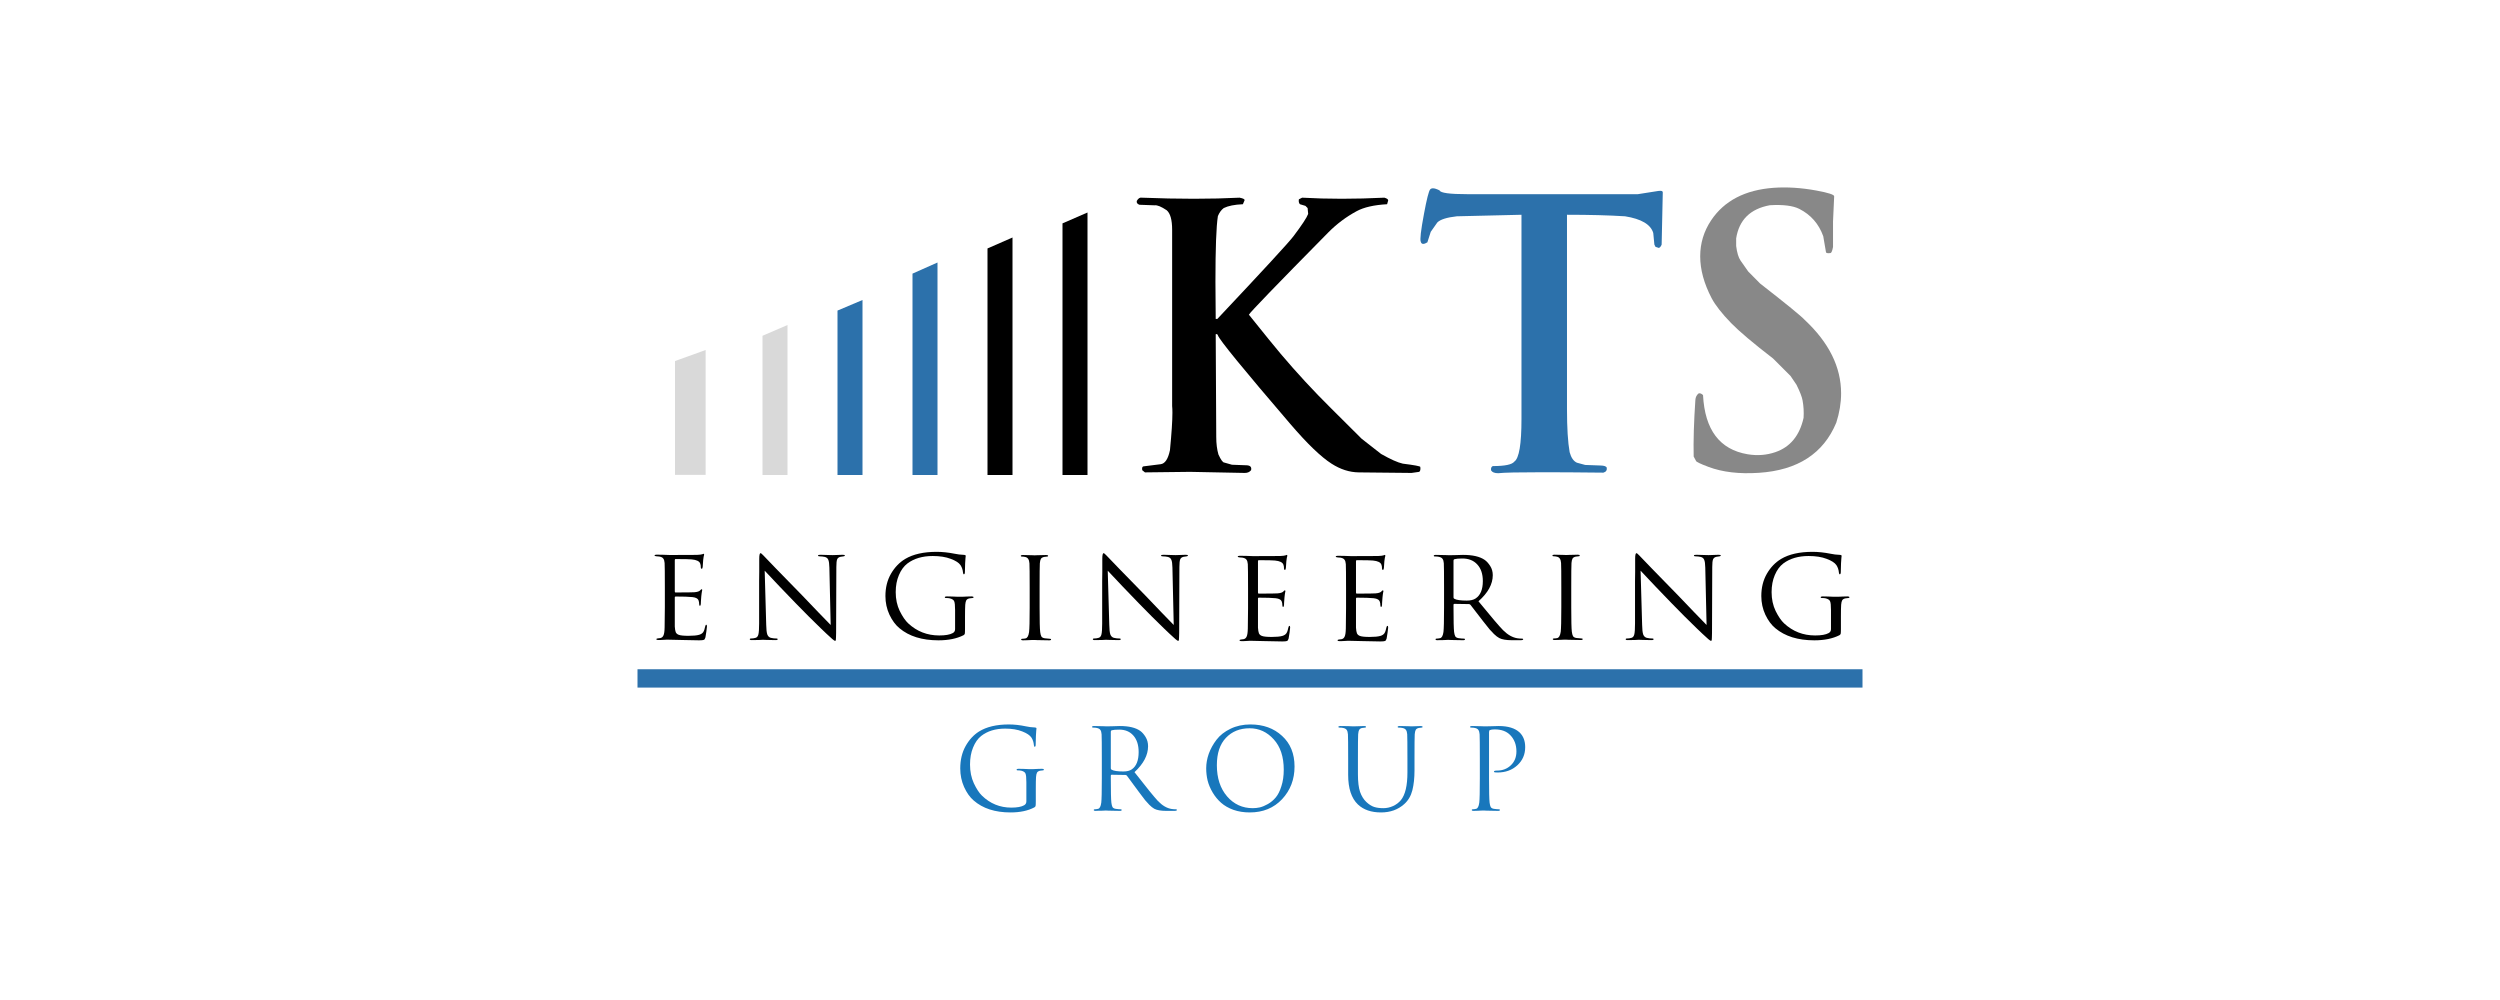 <svg width="200" height="80" viewBox="0 0 200 80" fill="none" xmlns="http://www.w3.org/2000/svg">
<path d="M82.864 63.101V64.106C82.864 64.304 82.858 64.427 82.846 64.475C82.834 64.522 82.801 64.561 82.747 64.591C82.238 64.861 81.603 64.995 80.843 64.995C79.604 64.995 78.619 64.675 77.889 64.035C77.59 63.777 77.335 63.418 77.126 62.957C76.922 62.496 76.82 62.003 76.82 61.476C76.82 60.8 76.961 60.207 77.242 59.698C77.524 59.19 77.883 58.797 78.32 58.522C78.924 58.145 79.721 57.956 80.709 57.956C81.139 57.956 81.597 58.007 82.082 58.109C82.286 58.157 82.528 58.187 82.81 58.199C82.882 58.205 82.918 58.232 82.918 58.28C82.918 58.298 82.912 58.355 82.9 58.45C82.894 58.54 82.885 58.681 82.873 58.872C82.861 59.064 82.855 59.291 82.855 59.555C82.855 59.68 82.828 59.743 82.774 59.743C82.744 59.743 82.723 59.698 82.711 59.608C82.693 59.387 82.63 59.19 82.522 59.016C82.397 58.824 82.148 58.657 81.777 58.513C81.406 58.364 80.951 58.289 80.412 58.289C79.634 58.289 78.993 58.486 78.49 58.881C78.221 59.097 78.006 59.405 77.844 59.806C77.682 60.201 77.602 60.653 77.602 61.162C77.602 61.718 77.703 62.218 77.907 62.661C78.116 63.104 78.332 63.433 78.553 63.649C79.212 64.289 79.996 64.609 80.906 64.609C81.373 64.609 81.714 64.546 81.93 64.421C82.049 64.355 82.109 64.25 82.109 64.106V62.58C82.109 62.215 82.085 61.982 82.037 61.88C81.996 61.778 81.885 61.703 81.705 61.656C81.633 61.638 81.532 61.629 81.4 61.629C81.352 61.629 81.328 61.611 81.328 61.575C81.328 61.527 81.376 61.503 81.472 61.503C81.591 61.503 81.732 61.506 81.894 61.512C82.055 61.518 82.193 61.524 82.307 61.53C82.421 61.53 82.481 61.53 82.487 61.53C82.493 61.53 82.549 61.53 82.657 61.53C82.771 61.524 82.897 61.518 83.034 61.512C83.178 61.506 83.289 61.503 83.367 61.503C83.462 61.503 83.51 61.527 83.51 61.575C83.51 61.611 83.486 61.629 83.438 61.629C83.396 61.629 83.322 61.638 83.214 61.656C83.094 61.679 83.01 61.73 82.962 61.808C82.921 61.886 82.894 62.006 82.882 62.167C82.87 62.359 82.864 62.67 82.864 63.101Z" fill="#1877BC"/>
<path d="M88.146 62.266V60.686C88.146 59.585 88.14 58.938 88.128 58.747C88.116 58.585 88.084 58.468 88.03 58.397C87.982 58.319 87.886 58.265 87.742 58.235C87.671 58.217 87.569 58.208 87.437 58.208C87.389 58.208 87.365 58.19 87.365 58.154C87.365 58.106 87.413 58.082 87.509 58.082C87.629 58.082 87.769 58.085 87.931 58.091C88.093 58.091 88.23 58.094 88.344 58.1C88.458 58.106 88.517 58.109 88.523 58.109C88.541 58.109 88.694 58.106 88.981 58.1C89.275 58.088 89.475 58.082 89.583 58.082C90.314 58.082 90.861 58.214 91.226 58.477C91.376 58.585 91.517 58.747 91.648 58.962C91.78 59.178 91.846 59.423 91.846 59.698C91.846 60.41 91.484 61.102 90.759 61.772C91.711 62.993 92.334 63.759 92.627 64.071C92.98 64.442 93.346 64.657 93.723 64.717C93.837 64.735 93.953 64.744 94.073 64.744C94.127 64.744 94.154 64.762 94.154 64.798C94.154 64.846 94.082 64.87 93.938 64.87H93.301C92.87 64.87 92.549 64.813 92.34 64.699C92.22 64.633 92.085 64.525 91.936 64.376C91.792 64.226 91.684 64.106 91.612 64.017C91.541 63.921 91.379 63.708 91.128 63.379C90.99 63.194 90.804 62.942 90.571 62.625C90.337 62.302 90.197 62.11 90.149 62.05C90.113 62.015 90.074 61.997 90.032 61.997L88.928 61.979C88.886 61.979 88.865 62.003 88.865 62.05V62.266C88.865 63.313 88.88 63.963 88.91 64.214C88.928 64.364 88.957 64.481 88.999 64.564C89.047 64.642 89.134 64.69 89.26 64.708C89.427 64.732 89.562 64.744 89.664 64.744C89.712 64.744 89.736 64.762 89.736 64.798C89.736 64.846 89.688 64.87 89.592 64.87C89.448 64.87 89.287 64.867 89.107 64.861C88.934 64.861 88.787 64.858 88.667 64.852C88.553 64.846 88.494 64.843 88.488 64.843H88.425C88.383 64.849 88.329 64.852 88.263 64.852C88.197 64.858 88.128 64.861 88.057 64.861C87.985 64.861 87.91 64.861 87.832 64.861C87.754 64.867 87.691 64.87 87.644 64.87C87.548 64.87 87.5 64.846 87.5 64.798C87.5 64.762 87.524 64.744 87.572 64.744C87.644 64.744 87.733 64.732 87.841 64.708C87.973 64.684 88.06 64.519 88.102 64.214C88.131 63.963 88.146 63.313 88.146 62.266ZM88.865 58.531V61.467C88.865 61.515 88.886 61.551 88.928 61.575C89.089 61.67 89.403 61.718 89.871 61.718C90.158 61.718 90.382 61.661 90.544 61.548C90.909 61.296 91.092 60.836 91.092 60.165C91.092 59.602 90.951 59.163 90.67 58.845C90.394 58.528 90.017 58.37 89.538 58.37C89.257 58.37 89.056 58.388 88.937 58.423C88.889 58.441 88.865 58.477 88.865 58.531Z" fill="#1877BC"/>
<path d="M99.98 64.995C99.507 64.995 99.073 64.927 98.678 64.789C98.282 64.645 97.953 64.457 97.69 64.223C97.426 63.99 97.202 63.717 97.016 63.406C96.831 63.095 96.696 62.778 96.612 62.455C96.534 62.131 96.496 61.802 96.496 61.467C96.496 61.084 96.564 60.695 96.702 60.3C96.846 59.905 97.052 59.531 97.322 59.178C97.597 58.818 97.971 58.525 98.444 58.298C98.917 58.07 99.447 57.956 100.034 57.956C101.063 57.956 101.907 58.262 102.566 58.872C103.23 59.477 103.563 60.294 103.563 61.323C103.563 62.353 103.23 63.224 102.566 63.936C101.901 64.642 101.039 64.995 99.98 64.995ZM100.222 64.654C100.408 64.654 100.596 64.633 100.788 64.591C100.985 64.543 101.201 64.454 101.434 64.322C101.674 64.184 101.883 64.008 102.063 63.792C102.243 63.577 102.392 63.278 102.512 62.894C102.638 62.511 102.7 62.072 102.7 61.575C102.7 60.545 102.434 59.737 101.901 59.151C101.368 58.558 100.725 58.262 99.971 58.262C99.192 58.262 98.561 58.516 98.076 59.025C97.591 59.534 97.349 60.264 97.349 61.216C97.349 62.245 97.621 63.077 98.166 63.711C98.71 64.34 99.396 64.654 100.222 64.654Z" fill="#1877BC"/>
<path d="M108.634 60.686V61.943C108.634 62.541 108.691 63.011 108.805 63.352C108.925 63.688 109.092 63.957 109.308 64.16C109.511 64.352 109.718 64.484 109.928 64.555C110.137 64.621 110.382 64.654 110.664 64.654C110.933 64.654 111.194 64.597 111.445 64.484C111.703 64.364 111.912 64.205 112.074 64.008C112.421 63.577 112.594 62.844 112.594 61.808V60.686C112.594 59.585 112.588 58.938 112.577 58.747C112.565 58.585 112.532 58.468 112.478 58.397C112.43 58.319 112.334 58.265 112.19 58.235C112.119 58.217 112.017 58.208 111.885 58.208C111.837 58.208 111.813 58.19 111.813 58.154C111.813 58.106 111.861 58.082 111.957 58.082C112.077 58.082 112.211 58.085 112.361 58.091C112.511 58.091 112.636 58.094 112.738 58.1C112.846 58.106 112.903 58.109 112.909 58.109C112.915 58.109 113.014 58.106 113.205 58.1C113.403 58.088 113.555 58.082 113.663 58.082C113.759 58.082 113.807 58.106 113.807 58.154C113.807 58.19 113.783 58.208 113.735 58.208C113.693 58.208 113.618 58.217 113.51 58.235C113.391 58.259 113.307 58.31 113.259 58.388C113.217 58.465 113.19 58.585 113.178 58.747C113.166 58.938 113.16 59.585 113.16 60.686V61.647C113.16 62.239 113.103 62.763 112.99 63.218C112.876 63.672 112.657 64.044 112.334 64.331C111.837 64.774 111.221 64.995 110.484 64.995C109.7 64.995 109.083 64.783 108.634 64.358C108.114 63.861 107.853 63.074 107.853 61.997V60.686C107.853 59.585 107.847 58.938 107.835 58.747C107.823 58.585 107.79 58.468 107.737 58.397C107.689 58.319 107.593 58.265 107.449 58.235C107.377 58.217 107.276 58.208 107.144 58.208C107.096 58.208 107.072 58.19 107.072 58.154C107.072 58.106 107.12 58.082 107.216 58.082C107.377 58.082 107.59 58.085 107.853 58.091L108.248 58.109C108.26 58.109 108.383 58.106 108.617 58.1C108.856 58.088 109.03 58.082 109.137 58.082C109.233 58.082 109.281 58.106 109.281 58.154C109.281 58.19 109.257 58.208 109.209 58.208C109.167 58.208 109.092 58.217 108.985 58.235C108.871 58.253 108.79 58.301 108.742 58.379C108.694 58.456 108.664 58.579 108.652 58.747C108.64 58.938 108.634 59.585 108.634 60.686Z" fill="#1877BC"/>
<path d="M118.387 62.266V60.686C118.387 59.585 118.381 58.938 118.369 58.747C118.357 58.585 118.324 58.468 118.27 58.397C118.222 58.319 118.127 58.265 117.983 58.235C117.911 58.217 117.809 58.208 117.678 58.208C117.63 58.208 117.606 58.19 117.606 58.154C117.606 58.106 117.654 58.082 117.75 58.082C117.869 58.082 118.007 58.085 118.163 58.091C118.318 58.091 118.453 58.094 118.567 58.1C118.686 58.106 118.752 58.109 118.764 58.109C118.812 58.109 118.974 58.106 119.249 58.1C119.524 58.088 119.74 58.082 119.896 58.082C120.644 58.082 121.201 58.253 121.566 58.594C121.865 58.881 122.015 59.273 122.015 59.77C122.015 60.357 121.805 60.842 121.386 61.224C120.967 61.608 120.44 61.799 119.806 61.799C119.71 61.799 119.647 61.796 119.617 61.79C119.551 61.79 119.518 61.769 119.518 61.727C119.518 61.673 119.599 61.647 119.761 61.647C120.204 61.647 120.572 61.506 120.865 61.224C121.165 60.943 121.314 60.572 121.314 60.111C121.314 59.579 121.147 59.142 120.812 58.8C120.518 58.501 120.108 58.352 119.581 58.352C119.408 58.352 119.279 58.37 119.195 58.405C119.147 58.423 119.123 58.48 119.123 58.576V62.266C119.123 63.313 119.138 63.963 119.168 64.214C119.186 64.364 119.216 64.481 119.258 64.564C119.306 64.642 119.393 64.69 119.518 64.708C119.686 64.732 119.821 64.744 119.923 64.744C119.97 64.744 119.994 64.762 119.994 64.798C119.994 64.846 119.947 64.87 119.851 64.87C119.707 64.87 119.545 64.867 119.366 64.861C119.192 64.861 119.046 64.858 118.926 64.852C118.812 64.846 118.752 64.843 118.746 64.843H118.585C118.477 64.849 118.351 64.855 118.207 64.861C118.07 64.867 117.962 64.87 117.884 64.87C117.788 64.87 117.741 64.846 117.741 64.798C117.741 64.762 117.764 64.744 117.812 64.744C117.884 64.744 117.974 64.732 118.082 64.708C118.213 64.684 118.3 64.519 118.342 64.214C118.372 63.963 118.387 63.313 118.387 62.266Z" fill="#1877BC"/>
<path d="M149 53.54L149 55.007L51 55.007L51 53.54L149 53.54Z" fill="#2C71AB"/>
<path d="M82.374 48.608V47.018C82.374 45.911 82.367 45.261 82.355 45.068C82.336 44.773 82.229 44.605 82.033 44.562C81.938 44.538 81.841 44.526 81.74 44.526C81.689 44.526 81.664 44.508 81.664 44.472C81.664 44.424 81.715 44.4 81.815 44.4C81.91 44.4 82.033 44.403 82.184 44.409C82.336 44.409 82.468 44.412 82.582 44.418C82.702 44.424 82.765 44.427 82.771 44.427C82.777 44.427 82.837 44.424 82.951 44.418C83.071 44.412 83.203 44.409 83.348 44.409C83.499 44.403 83.616 44.4 83.698 44.4C83.799 44.4 83.85 44.424 83.85 44.472C83.85 44.508 83.824 44.526 83.774 44.526C83.73 44.526 83.651 44.535 83.537 44.553C83.411 44.578 83.323 44.629 83.272 44.707C83.228 44.785 83.2 44.906 83.187 45.068C83.175 45.261 83.168 45.911 83.168 47.018V48.608C83.168 49.661 83.184 50.314 83.216 50.567C83.235 50.717 83.266 50.835 83.31 50.919C83.361 50.997 83.452 51.045 83.585 51.063C83.761 51.087 83.891 51.1 83.973 51.1C84.048 51.1 84.086 51.118 84.086 51.154C84.086 51.202 84.039 51.226 83.944 51.226C83.793 51.226 83.623 51.223 83.433 51.217C83.244 51.217 83.086 51.214 82.96 51.208C82.84 51.202 82.777 51.199 82.771 51.199C82.765 51.199 82.702 51.199 82.582 51.199C82.468 51.205 82.336 51.211 82.184 51.217C82.039 51.223 81.926 51.226 81.844 51.226C81.743 51.226 81.692 51.202 81.692 51.154C81.692 51.118 81.727 51.1 81.796 51.1C81.879 51.1 81.96 51.09 82.043 51.072C82.188 51.042 82.282 50.874 82.326 50.567C82.358 50.314 82.374 49.661 82.374 48.608Z" fill="black"/>
<path d="M124.905 48.583V46.993C124.905 45.886 124.899 45.236 124.886 45.043C124.867 44.748 124.76 44.58 124.564 44.538C124.47 44.513 124.372 44.501 124.271 44.501C124.221 44.501 124.195 44.483 124.195 44.447C124.195 44.399 124.246 44.375 124.347 44.375C124.441 44.375 124.564 44.378 124.716 44.384C124.867 44.384 125 44.387 125.113 44.393C125.233 44.399 125.296 44.402 125.302 44.402C125.309 44.402 125.369 44.399 125.482 44.393C125.602 44.387 125.734 44.384 125.879 44.384C126.031 44.378 126.147 44.375 126.229 44.375C126.33 44.375 126.381 44.399 126.381 44.447C126.381 44.483 126.356 44.501 126.305 44.501C126.261 44.501 126.182 44.51 126.069 44.529C125.942 44.553 125.854 44.604 125.804 44.682C125.76 44.76 125.731 44.881 125.719 45.043C125.706 45.236 125.7 45.886 125.7 46.993V48.583C125.7 49.636 125.715 50.289 125.747 50.542C125.766 50.692 125.797 50.81 125.842 50.894C125.892 50.972 125.983 51.02 126.116 51.039C126.293 51.063 126.422 51.075 126.504 51.075C126.58 51.075 126.617 51.093 126.617 51.129C126.617 51.177 126.57 51.201 126.476 51.201C126.324 51.201 126.154 51.198 125.965 51.192C125.775 51.192 125.618 51.189 125.491 51.183C125.372 51.177 125.309 51.174 125.302 51.174C125.296 51.174 125.233 51.174 125.113 51.174C125 51.18 124.867 51.186 124.716 51.192C124.571 51.198 124.457 51.201 124.375 51.201C124.274 51.201 124.224 51.177 124.224 51.129C124.224 51.093 124.258 51.075 124.328 51.075C124.41 51.075 124.492 51.066 124.574 51.048C124.719 51.017 124.813 50.849 124.858 50.542C124.889 50.289 124.905 49.636 124.905 48.583Z" fill="black"/>
<path d="M115.524 48.598V47.009C115.524 45.901 115.518 45.251 115.505 45.059C115.493 44.896 115.458 44.779 115.401 44.707C115.351 44.628 115.25 44.574 115.098 44.544C115.023 44.526 114.916 44.517 114.777 44.517C114.726 44.517 114.701 44.499 114.701 44.463C114.701 44.415 114.752 44.391 114.852 44.391C114.979 44.391 115.127 44.394 115.297 44.4C115.467 44.4 115.613 44.403 115.732 44.409C115.852 44.415 115.915 44.418 115.922 44.418C115.941 44.418 116.101 44.415 116.404 44.409C116.713 44.397 116.924 44.391 117.038 44.391C117.808 44.391 118.385 44.523 118.769 44.788C118.927 44.896 119.075 45.059 119.214 45.276C119.353 45.492 119.422 45.739 119.422 46.016C119.422 46.732 119.041 47.427 118.277 48.102C119.28 49.33 119.936 50.1 120.245 50.413C120.617 50.786 121.002 51.003 121.4 51.063C121.519 51.081 121.642 51.09 121.769 51.09C121.825 51.09 121.854 51.108 121.854 51.145C121.854 51.193 121.778 51.217 121.627 51.217H120.955C120.501 51.217 120.163 51.16 119.943 51.045C119.816 50.979 119.675 50.871 119.517 50.72C119.365 50.57 119.252 50.449 119.176 50.359C119.101 50.263 118.93 50.049 118.665 49.718C118.52 49.531 118.325 49.278 118.079 48.959C117.833 48.634 117.684 48.442 117.634 48.382C117.596 48.345 117.555 48.327 117.511 48.327L116.347 48.309C116.303 48.309 116.281 48.333 116.281 48.382V48.598C116.281 49.652 116.297 50.305 116.328 50.558C116.347 50.708 116.379 50.825 116.423 50.91C116.473 50.988 116.565 51.036 116.697 51.054C116.874 51.078 117.016 51.09 117.123 51.09C117.174 51.09 117.199 51.108 117.199 51.145C117.199 51.193 117.148 51.217 117.047 51.217C116.896 51.217 116.726 51.214 116.537 51.208C116.354 51.208 116.199 51.205 116.073 51.199C115.953 51.193 115.89 51.19 115.884 51.19H115.818C115.773 51.196 115.717 51.199 115.647 51.199C115.578 51.205 115.505 51.208 115.43 51.208C115.354 51.208 115.275 51.208 115.193 51.208C115.111 51.214 115.045 51.217 114.994 51.217C114.893 51.217 114.843 51.193 114.843 51.145C114.843 51.108 114.868 51.09 114.919 51.09C114.994 51.09 115.089 51.078 115.203 51.054C115.341 51.03 115.433 50.865 115.477 50.558C115.508 50.305 115.524 49.652 115.524 48.598ZM116.281 44.842V47.795C116.281 47.843 116.303 47.879 116.347 47.903C116.518 47.999 116.849 48.047 117.341 48.047C117.644 48.047 117.88 47.99 118.05 47.876C118.435 47.623 118.627 47.16 118.627 46.485C118.627 45.92 118.479 45.477 118.183 45.158C117.893 44.839 117.495 44.68 116.991 44.68C116.694 44.68 116.483 44.698 116.357 44.734C116.306 44.752 116.281 44.788 116.281 44.842Z" fill="black"/>
<path d="M77.201 49.321V50.332C77.201 50.531 77.195 50.654 77.183 50.702C77.17 50.75 77.135 50.789 77.078 50.819C76.542 51.09 75.874 51.226 75.073 51.226C73.767 51.226 72.729 50.904 71.96 50.26C71.644 50.001 71.376 49.64 71.156 49.176C70.941 48.713 70.834 48.216 70.834 47.686C70.834 47.006 70.982 46.41 71.279 45.898C71.575 45.387 71.954 44.993 72.414 44.716C73.051 44.337 73.89 44.147 74.931 44.147C75.385 44.147 75.867 44.198 76.378 44.3C76.593 44.349 76.848 44.379 77.145 44.391C77.22 44.397 77.258 44.424 77.258 44.472C77.258 44.49 77.252 44.547 77.239 44.644C77.233 44.734 77.224 44.875 77.211 45.068C77.198 45.261 77.192 45.489 77.192 45.754C77.192 45.88 77.164 45.944 77.107 45.944C77.075 45.944 77.053 45.898 77.041 45.808C77.022 45.586 76.955 45.387 76.842 45.212C76.709 45.02 76.448 44.851 76.057 44.707C75.665 44.556 75.186 44.481 74.618 44.481C73.799 44.481 73.124 44.68 72.594 45.077C72.31 45.294 72.083 45.604 71.913 46.007C71.742 46.404 71.657 46.859 71.657 47.37C71.657 47.93 71.764 48.433 71.979 48.878C72.2 49.324 72.427 49.655 72.66 49.871C73.354 50.516 74.18 50.837 75.139 50.837C75.631 50.837 75.99 50.774 76.217 50.648C76.344 50.582 76.407 50.476 76.407 50.332V48.797C76.407 48.43 76.381 48.195 76.331 48.093C76.287 47.99 76.17 47.915 75.981 47.867C75.905 47.849 75.798 47.84 75.659 47.84C75.609 47.84 75.584 47.822 75.584 47.786C75.584 47.737 75.634 47.713 75.735 47.713C75.861 47.713 76.009 47.716 76.18 47.722C76.35 47.728 76.495 47.734 76.615 47.74C76.735 47.74 76.798 47.74 76.804 47.74C76.81 47.74 76.87 47.74 76.984 47.74C77.104 47.734 77.236 47.728 77.381 47.722C77.532 47.716 77.649 47.713 77.731 47.713C77.832 47.713 77.883 47.737 77.883 47.786C77.883 47.822 77.857 47.84 77.807 47.84C77.763 47.84 77.684 47.849 77.57 47.867C77.444 47.891 77.356 47.942 77.305 48.02C77.261 48.099 77.233 48.219 77.22 48.382C77.208 48.574 77.201 48.887 77.201 49.321Z" fill="black"/>
<path d="M147.273 49.321V50.332C147.273 50.531 147.266 50.654 147.254 50.702C147.241 50.75 147.206 50.789 147.15 50.819C146.614 51.09 145.945 51.226 145.144 51.226C143.838 51.226 142.801 50.904 142.031 50.26C141.716 50.001 141.448 49.64 141.227 49.176C141.013 48.713 140.905 48.216 140.905 47.686C140.905 47.006 141.054 46.41 141.35 45.898C141.646 45.387 142.025 44.993 142.485 44.716C143.122 44.337 143.961 44.147 145.002 44.147C145.456 44.147 145.939 44.198 146.45 44.3C146.664 44.349 146.919 44.379 147.216 44.391C147.292 44.397 147.329 44.424 147.329 44.472C147.329 44.49 147.323 44.547 147.311 44.644C147.304 44.734 147.295 44.875 147.282 45.068C147.27 45.261 147.263 45.489 147.263 45.754C147.263 45.88 147.235 45.944 147.178 45.944C147.147 45.944 147.124 45.898 147.112 45.808C147.093 45.586 147.027 45.387 146.913 45.212C146.781 45.02 146.519 44.851 146.128 44.707C145.737 44.556 145.257 44.481 144.69 44.481C143.87 44.481 143.195 44.68 142.665 45.077C142.381 45.294 142.154 45.604 141.984 46.007C141.814 46.404 141.728 46.859 141.728 47.37C141.728 47.93 141.836 48.433 142.05 48.878C142.271 49.324 142.498 49.655 142.731 49.871C143.425 50.516 144.251 50.837 145.21 50.837C145.702 50.837 146.062 50.774 146.289 50.648C146.415 50.582 146.478 50.476 146.478 50.332V48.797C146.478 48.43 146.453 48.195 146.402 48.093C146.358 47.99 146.241 47.915 146.052 47.867C145.977 47.849 145.869 47.84 145.731 47.84C145.68 47.84 145.655 47.822 145.655 47.786C145.655 47.737 145.705 47.713 145.806 47.713C145.932 47.713 146.081 47.716 146.251 47.722C146.421 47.728 146.566 47.734 146.686 47.74C146.806 47.74 146.869 47.74 146.875 47.74C146.882 47.74 146.942 47.74 147.055 47.74C147.175 47.734 147.307 47.728 147.452 47.722C147.604 47.716 147.721 47.713 147.803 47.713C147.903 47.713 147.954 47.737 147.954 47.786C147.954 47.822 147.929 47.84 147.878 47.84C147.834 47.84 147.755 47.849 147.642 47.867C147.516 47.891 147.427 47.942 147.377 48.02C147.333 48.099 147.304 48.219 147.292 48.382C147.279 48.574 147.273 48.887 147.273 49.321Z" fill="black"/>
<path d="M107.684 48.67V47.081C107.684 45.974 107.678 45.324 107.666 45.131C107.653 44.968 107.618 44.851 107.561 44.779C107.511 44.701 107.41 44.647 107.259 44.616C107.24 44.61 107.215 44.607 107.183 44.607C107.151 44.601 107.114 44.598 107.069 44.598C107.032 44.592 107.003 44.589 106.984 44.589C106.902 44.577 106.861 44.559 106.861 44.535C106.861 44.487 106.912 44.463 107.013 44.463C107.328 44.463 107.684 44.472 108.082 44.49C109.381 44.49 110.103 44.487 110.248 44.481C110.482 44.469 110.627 44.451 110.684 44.427C110.734 44.403 110.769 44.391 110.788 44.391C110.813 44.391 110.826 44.418 110.826 44.472C110.826 44.484 110.813 44.535 110.788 44.625C110.769 44.71 110.756 44.8 110.75 44.896L110.712 45.438C110.699 45.54 110.674 45.592 110.636 45.592C110.586 45.592 110.561 45.552 110.561 45.474C110.561 45.354 110.545 45.254 110.513 45.176C110.45 44.99 110.223 44.878 109.832 44.842C109.668 44.824 109.236 44.815 108.536 44.815C108.498 44.815 108.479 44.845 108.479 44.905V47.397C108.479 47.458 108.498 47.488 108.536 47.488C109.394 47.488 109.895 47.482 110.04 47.47C110.28 47.452 110.438 47.4 110.513 47.316C110.564 47.256 110.602 47.226 110.627 47.226C110.658 47.226 110.674 47.25 110.674 47.298C110.674 47.31 110.668 47.337 110.655 47.379C110.649 47.421 110.64 47.482 110.627 47.56C110.614 47.638 110.605 47.719 110.599 47.804C110.586 47.912 110.576 48.041 110.57 48.192C110.564 48.336 110.561 48.412 110.561 48.418C110.548 48.508 110.526 48.553 110.494 48.553C110.45 48.553 110.428 48.505 110.428 48.409C110.428 48.312 110.416 48.228 110.39 48.156C110.346 47.987 110.182 47.888 109.898 47.858C109.615 47.828 109.164 47.813 108.545 47.813C108.501 47.813 108.479 47.834 108.479 47.876V48.67C108.479 48.725 108.479 48.881 108.479 49.14C108.479 49.393 108.479 49.621 108.479 49.826C108.479 50.031 108.479 50.16 108.479 50.215C108.492 50.413 108.517 50.564 108.555 50.666C108.599 50.762 108.678 50.831 108.791 50.874C108.93 50.928 109.192 50.955 109.577 50.955C109.955 50.955 110.239 50.928 110.428 50.874C110.573 50.831 110.681 50.762 110.75 50.666C110.819 50.564 110.873 50.41 110.911 50.205C110.93 50.115 110.958 50.07 110.996 50.07C111.034 50.07 111.053 50.115 111.053 50.205C111.053 50.248 111.037 50.383 111.005 50.612C110.974 50.84 110.949 50.997 110.93 51.081C110.898 51.196 110.854 51.262 110.797 51.28C110.74 51.304 110.614 51.316 110.419 51.316C110.236 51.316 109.775 51.307 109.037 51.289C108.281 51.271 107.886 51.262 107.855 51.262C107.792 51.262 107.681 51.268 107.524 51.28C107.366 51.292 107.243 51.295 107.155 51.289C107.054 51.289 107.003 51.265 107.003 51.217C107.003 51.193 107.038 51.175 107.107 51.163C107.227 51.151 107.3 51.142 107.325 51.135C107.438 51.111 107.52 51.042 107.571 50.928C107.628 50.813 107.659 50.6 107.666 50.287C107.678 49.817 107.684 49.278 107.684 48.67Z" fill="black"/>
<path d="M99.844 48.67V47.081C99.844 45.974 99.837 45.324 99.825 45.131C99.812 44.968 99.777 44.851 99.721 44.779C99.67 44.701 99.569 44.647 99.418 44.616C99.399 44.61 99.374 44.607 99.342 44.607C99.311 44.601 99.273 44.598 99.229 44.598C99.191 44.592 99.162 44.589 99.144 44.589C99.061 44.577 99.02 44.559 99.02 44.535C99.02 44.487 99.071 44.463 99.172 44.463C99.487 44.463 99.844 44.472 100.241 44.49C101.54 44.49 102.263 44.487 102.408 44.481C102.641 44.469 102.786 44.451 102.843 44.427C102.893 44.403 102.928 44.391 102.947 44.391C102.972 44.391 102.985 44.418 102.985 44.472C102.985 44.484 102.972 44.535 102.947 44.625C102.928 44.71 102.915 44.8 102.909 44.896L102.871 45.438C102.859 45.54 102.833 45.592 102.796 45.592C102.745 45.592 102.72 45.552 102.72 45.474C102.72 45.354 102.704 45.254 102.673 45.176C102.609 44.99 102.382 44.878 101.991 44.842C101.827 44.824 101.395 44.815 100.695 44.815C100.657 44.815 100.638 44.845 100.638 44.905V47.397C100.638 47.458 100.657 47.488 100.695 47.488C101.553 47.488 102.054 47.482 102.199 47.47C102.439 47.452 102.597 47.4 102.673 47.316C102.723 47.256 102.761 47.226 102.786 47.226C102.818 47.226 102.833 47.25 102.833 47.298C102.833 47.31 102.827 47.337 102.814 47.379C102.808 47.421 102.799 47.482 102.786 47.56C102.773 47.638 102.764 47.719 102.758 47.804C102.745 47.912 102.736 48.041 102.729 48.192C102.723 48.336 102.72 48.412 102.72 48.418C102.707 48.508 102.685 48.553 102.654 48.553C102.609 48.553 102.587 48.505 102.587 48.409C102.587 48.312 102.575 48.228 102.55 48.156C102.505 47.987 102.341 47.888 102.058 47.858C101.774 47.828 101.323 47.813 100.705 47.813C100.66 47.813 100.638 47.834 100.638 47.876V48.67C100.638 48.725 100.638 48.881 100.638 49.14C100.638 49.393 100.638 49.621 100.638 49.826C100.638 50.031 100.638 50.16 100.638 50.215C100.651 50.413 100.676 50.564 100.714 50.666C100.758 50.762 100.837 50.831 100.951 50.874C101.089 50.928 101.351 50.955 101.736 50.955C102.114 50.955 102.398 50.928 102.587 50.874C102.732 50.831 102.84 50.762 102.909 50.666C102.978 50.564 103.032 50.41 103.07 50.205C103.089 50.115 103.117 50.07 103.155 50.07C103.193 50.07 103.212 50.115 103.212 50.205C103.212 50.248 103.196 50.383 103.165 50.612C103.133 50.84 103.108 50.997 103.089 51.081C103.057 51.196 103.013 51.262 102.956 51.28C102.9 51.304 102.773 51.316 102.578 51.316C102.395 51.316 101.935 51.307 101.197 51.289C100.44 51.271 100.045 51.262 100.014 51.262C99.951 51.262 99.841 51.268 99.683 51.28C99.525 51.292 99.402 51.295 99.314 51.289C99.213 51.289 99.162 51.265 99.162 51.217C99.162 51.193 99.197 51.175 99.266 51.163C99.386 51.151 99.459 51.142 99.484 51.135C99.598 51.111 99.68 51.042 99.73 50.928C99.787 50.813 99.818 50.6 99.825 50.287C99.837 49.817 99.844 49.278 99.844 48.67Z" fill="black"/>
<path d="M53.188 48.58V46.991C53.188 45.883 53.182 45.233 53.169 45.041C53.157 44.878 53.122 44.761 53.065 44.689C53.015 44.61 52.914 44.556 52.763 44.526C52.744 44.52 52.718 44.517 52.687 44.517C52.655 44.511 52.617 44.508 52.573 44.508C52.535 44.502 52.507 44.499 52.488 44.499C52.406 44.487 52.365 44.469 52.365 44.445C52.365 44.397 52.416 44.373 52.517 44.373C52.832 44.373 53.188 44.382 53.586 44.4C54.885 44.4 55.607 44.397 55.752 44.391C55.986 44.379 56.131 44.361 56.188 44.337C56.238 44.312 56.273 44.3 56.292 44.3C56.317 44.3 56.33 44.328 56.33 44.382C56.33 44.394 56.317 44.445 56.292 44.535C56.273 44.619 56.26 44.71 56.254 44.806L56.216 45.348C56.203 45.45 56.178 45.501 56.14 45.501C56.09 45.501 56.065 45.462 56.065 45.384C56.065 45.264 56.049 45.164 56.017 45.086C55.954 44.899 55.727 44.788 55.336 44.752C55.172 44.734 54.74 44.725 54.04 44.725C54.002 44.725 53.983 44.755 53.983 44.815V47.307C53.983 47.367 54.002 47.397 54.04 47.397C54.898 47.397 55.399 47.391 55.544 47.379C55.784 47.361 55.942 47.31 56.017 47.226C56.068 47.166 56.106 47.136 56.131 47.136C56.162 47.136 56.178 47.16 56.178 47.208C56.178 47.22 56.172 47.247 56.159 47.289C56.153 47.331 56.143 47.391 56.131 47.47C56.118 47.548 56.109 47.629 56.102 47.714C56.09 47.822 56.08 47.951 56.074 48.102C56.068 48.246 56.065 48.321 56.065 48.327C56.052 48.418 56.03 48.463 55.998 48.463C55.954 48.463 55.932 48.415 55.932 48.318C55.932 48.222 55.919 48.138 55.894 48.066C55.85 47.897 55.686 47.798 55.402 47.768C55.118 47.737 54.667 47.722 54.049 47.722C54.005 47.722 53.983 47.744 53.983 47.786V48.58C53.983 48.634 53.983 48.791 53.983 49.05C53.983 49.303 53.983 49.531 53.983 49.736C53.983 49.941 53.983 50.07 53.983 50.124C53.996 50.323 54.021 50.473 54.059 50.576C54.103 50.672 54.182 50.741 54.295 50.783C54.434 50.838 54.696 50.865 55.081 50.865C55.459 50.865 55.743 50.838 55.932 50.783C56.077 50.741 56.184 50.672 56.254 50.576C56.323 50.473 56.377 50.32 56.415 50.115C56.434 50.025 56.462 49.98 56.5 49.98C56.538 49.98 56.557 50.025 56.557 50.115C56.557 50.157 56.541 50.293 56.509 50.522C56.478 50.75 56.453 50.907 56.434 50.991C56.402 51.105 56.358 51.172 56.301 51.19C56.244 51.214 56.118 51.226 55.923 51.226C55.74 51.226 55.279 51.217 54.541 51.199C53.784 51.181 53.39 51.172 53.359 51.172C53.296 51.172 53.185 51.178 53.028 51.19C52.87 51.202 52.747 51.205 52.658 51.199C52.558 51.199 52.507 51.175 52.507 51.127C52.507 51.102 52.542 51.084 52.611 51.072C52.731 51.06 52.804 51.051 52.829 51.045C52.942 51.021 53.024 50.952 53.075 50.838C53.132 50.723 53.163 50.51 53.169 50.197C53.182 49.727 53.188 49.188 53.188 48.58Z" fill="black"/>
<path d="M60.73 49.88V48.544C60.73 47.635 60.73 46.952 60.73 46.495C60.736 46.031 60.739 45.787 60.739 45.763C60.739 45.733 60.739 45.381 60.739 44.707C60.739 44.406 60.774 44.255 60.843 44.255C60.869 44.255 60.897 44.27 60.929 44.3C60.966 44.331 61.014 44.376 61.071 44.436C61.127 44.496 61.162 44.532 61.175 44.544C61.408 44.797 62.411 45.829 64.183 47.641C64.511 47.978 64.946 48.433 65.489 49.005C66.038 49.577 66.359 49.907 66.454 49.998L66.35 45.411C66.344 45.11 66.315 44.902 66.265 44.788C66.221 44.668 66.126 44.589 65.981 44.553C65.842 44.523 65.707 44.508 65.574 44.508C65.486 44.508 65.442 44.487 65.442 44.445C65.442 44.403 65.505 44.382 65.631 44.382C65.801 44.382 66.006 44.388 66.246 44.4C66.486 44.406 66.608 44.409 66.615 44.409C66.627 44.409 66.725 44.406 66.908 44.4C67.097 44.388 67.268 44.382 67.419 44.382C67.532 44.382 67.589 44.403 67.589 44.445C67.589 44.475 67.555 44.496 67.485 44.508C67.435 44.514 67.353 44.526 67.239 44.544C67.107 44.574 67.018 44.641 66.974 44.743C66.93 44.845 66.908 45.05 66.908 45.357L66.889 50.63C66.889 50.78 66.886 50.898 66.88 50.982C66.88 51.066 66.876 51.13 66.87 51.172C66.864 51.214 66.854 51.241 66.842 51.253C66.835 51.265 66.823 51.271 66.804 51.271C66.747 51.271 66.517 51.078 66.113 50.693C66.076 50.657 65.927 50.516 65.669 50.269C65.41 50.016 65.082 49.694 64.685 49.303C64.294 48.911 63.947 48.559 63.644 48.246C62.761 47.337 61.938 46.473 61.175 45.655L61.297 49.98C61.304 50.347 61.332 50.606 61.383 50.756C61.44 50.901 61.534 50.991 61.666 51.027C61.812 51.063 61.969 51.081 62.14 51.081C62.19 51.081 62.215 51.099 62.215 51.136C62.215 51.184 62.158 51.208 62.045 51.208C61.887 51.208 61.73 51.205 61.572 51.199C61.42 51.199 61.297 51.196 61.203 51.19C61.108 51.184 61.055 51.181 61.042 51.181L60.72 51.199C60.5 51.205 60.304 51.208 60.134 51.208C60.033 51.208 59.982 51.184 59.982 51.136C59.982 51.099 60.008 51.081 60.058 51.081C60.203 51.081 60.333 51.063 60.446 51.027C60.56 50.997 60.635 50.904 60.673 50.747C60.711 50.591 60.73 50.302 60.73 49.88Z" fill="black"/>
<path d="M88.174 49.88V48.544C88.174 47.635 88.174 46.952 88.174 46.495C88.18 46.031 88.184 45.787 88.184 45.763C88.184 45.733 88.184 45.381 88.184 44.707C88.184 44.406 88.218 44.255 88.288 44.255C88.313 44.255 88.341 44.27 88.373 44.3C88.411 44.331 88.458 44.376 88.515 44.436C88.572 44.496 88.606 44.532 88.619 44.544C88.852 44.797 89.855 45.829 91.628 47.641C91.956 47.978 92.391 48.433 92.933 49.005C93.482 49.577 93.804 49.907 93.898 49.998L93.794 45.411C93.788 45.11 93.76 44.902 93.709 44.788C93.665 44.668 93.57 44.589 93.425 44.553C93.286 44.523 93.151 44.508 93.018 44.508C92.93 44.508 92.886 44.487 92.886 44.445C92.886 44.403 92.949 44.382 93.075 44.382C93.245 44.382 93.45 44.388 93.69 44.4C93.93 44.406 94.053 44.409 94.059 44.409C94.072 44.409 94.169 44.406 94.352 44.4C94.542 44.388 94.712 44.382 94.863 44.382C94.977 44.382 95.034 44.403 95.034 44.445C95.034 44.475 94.999 44.496 94.93 44.508C94.879 44.514 94.797 44.526 94.683 44.544C94.551 44.574 94.463 44.641 94.419 44.743C94.374 44.845 94.352 45.05 94.352 45.357L94.334 50.63C94.334 50.78 94.33 50.898 94.324 50.982C94.324 51.066 94.321 51.13 94.314 51.172C94.308 51.214 94.299 51.241 94.286 51.253C94.28 51.265 94.267 51.271 94.248 51.271C94.192 51.271 93.961 51.078 93.558 50.693C93.52 50.657 93.372 50.516 93.113 50.269C92.854 50.016 92.526 49.694 92.129 49.303C91.738 48.911 91.391 48.559 91.088 48.246C90.205 47.337 89.382 46.473 88.619 45.655L88.742 49.98C88.748 50.347 88.777 50.606 88.827 50.756C88.884 50.901 88.978 50.991 89.111 51.027C89.256 51.063 89.414 51.081 89.584 51.081C89.634 51.081 89.66 51.099 89.66 51.136C89.66 51.184 89.603 51.208 89.489 51.208C89.332 51.208 89.174 51.205 89.016 51.199C88.865 51.199 88.742 51.196 88.647 51.19C88.553 51.184 88.499 51.181 88.486 51.181L88.165 51.199C87.944 51.205 87.748 51.208 87.578 51.208C87.477 51.208 87.427 51.184 87.427 51.136C87.427 51.099 87.452 51.081 87.502 51.081C87.647 51.081 87.777 51.063 87.89 51.027C88.004 50.997 88.08 50.904 88.117 50.747C88.155 50.591 88.174 50.302 88.174 49.88Z" fill="black"/>
<path d="M130.802 49.88V48.544C130.802 47.635 130.802 46.952 130.802 46.495C130.808 46.031 130.812 45.787 130.812 45.763C130.812 45.733 130.812 45.381 130.812 44.707C130.812 44.406 130.846 44.255 130.916 44.255C130.941 44.255 130.969 44.27 131.001 44.3C131.039 44.331 131.086 44.376 131.143 44.436C131.2 44.496 131.234 44.532 131.247 44.544C131.48 44.797 132.483 45.829 134.255 47.641C134.583 47.978 135.019 48.433 135.561 49.005C136.11 49.577 136.432 49.907 136.526 49.998L136.422 45.411C136.416 45.11 136.387 44.902 136.337 44.788C136.293 44.668 136.198 44.589 136.053 44.553C135.914 44.523 135.779 44.508 135.646 44.508C135.558 44.508 135.514 44.487 135.514 44.445C135.514 44.403 135.577 44.382 135.703 44.382C135.873 44.382 136.078 44.388 136.318 44.4C136.558 44.406 136.681 44.409 136.687 44.409C136.7 44.409 136.797 44.406 136.98 44.4C137.17 44.388 137.34 44.382 137.491 44.382C137.605 44.382 137.662 44.403 137.662 44.445C137.662 44.475 137.627 44.496 137.557 44.508C137.507 44.514 137.425 44.526 137.311 44.544C137.179 44.574 137.091 44.641 137.047 44.743C137.002 44.845 136.98 45.05 136.98 45.357L136.961 50.63C136.961 50.78 136.958 50.898 136.952 50.982C136.952 51.066 136.949 51.13 136.942 51.172C136.936 51.214 136.927 51.241 136.914 51.253C136.908 51.265 136.895 51.271 136.876 51.271C136.819 51.271 136.589 51.078 136.186 50.693C136.148 50.657 136 50.516 135.741 50.269C135.482 50.016 135.154 49.694 134.757 49.303C134.366 48.911 134.019 48.559 133.716 48.246C132.833 47.337 132.01 46.473 131.247 45.655L131.37 49.98C131.376 50.347 131.405 50.606 131.455 50.756C131.512 50.901 131.606 50.991 131.739 51.027C131.884 51.063 132.042 51.081 132.212 51.081C132.262 51.081 132.288 51.099 132.288 51.136C132.288 51.184 132.231 51.208 132.117 51.208C131.96 51.208 131.802 51.205 131.644 51.199C131.493 51.199 131.37 51.196 131.275 51.19C131.181 51.184 131.127 51.181 131.114 51.181L130.793 51.199C130.572 51.205 130.376 51.208 130.206 51.208C130.105 51.208 130.055 51.184 130.055 51.136C130.055 51.099 130.08 51.081 130.13 51.081C130.275 51.081 130.405 51.063 130.518 51.027C130.632 50.997 130.708 50.904 130.745 50.747C130.783 50.591 130.802 50.302 130.802 49.88Z" fill="black"/>
<path d="M91.335 15.814C92.814 15.872 94.205 15.901 95.509 15.901C96.812 15.901 98.032 15.872 99.168 15.814C99.467 15.872 99.598 15.945 99.562 16.032L99.431 16.338C98.761 16.367 98.251 16.469 97.901 16.644C97.704 16.789 97.548 17.004 97.431 17.288C97.3 18.118 97.235 19.87 97.235 22.542C97.235 23.431 97.242 24.421 97.257 25.513H97.388C101.051 21.625 103.08 19.422 103.473 18.905C104.15 18.009 104.544 17.412 104.653 17.113L104.609 16.644L104.434 16.469L103.997 16.338C103.932 16.272 103.899 16.181 103.899 16.065C103.899 16.028 103.903 15.988 103.91 15.945L104.172 15.814C105.185 15.872 106.241 15.901 107.341 15.901C108.433 15.901 109.569 15.872 110.749 15.814C110.953 15.872 111.055 15.945 111.055 16.032L110.968 16.338C109.919 16.396 109.107 16.582 108.531 16.895C107.694 17.346 106.936 17.915 106.259 18.599C102.122 22.794 100.006 24.985 99.911 25.175C101.171 26.748 102.024 27.796 102.468 28.321C103.75 29.835 105.086 31.281 106.478 32.657L108.925 35.093L110.487 36.316C111.245 36.746 111.824 37.005 112.224 37.092C113.156 37.209 113.623 37.296 113.623 37.354C113.652 37.558 113.623 37.689 113.535 37.748L112.923 37.835L108.706 37.791C107.963 37.784 107.235 37.551 106.521 37.092C105.676 36.553 104.577 35.494 103.222 33.913C99.463 29.53 97.533 27.166 97.431 26.824C97.402 26.737 97.344 26.708 97.257 26.737L97.3 34.962C97.3 35.494 97.359 35.96 97.475 36.36C97.672 36.79 97.828 37.005 97.945 37.005L98.557 37.179L99.737 37.223C100.028 37.238 100.145 37.369 100.086 37.616C99.962 37.769 99.788 37.842 99.562 37.835L95.203 37.748L91.597 37.791L91.379 37.616C91.371 37.573 91.368 37.533 91.368 37.496C91.368 37.394 91.401 37.332 91.466 37.311L92.854 37.136C93.203 37.092 93.451 36.717 93.597 36.011C93.728 34.663 93.793 33.666 93.793 33.018C93.793 32.799 93.786 32.621 93.771 32.483V18.381C93.771 17.587 93.626 17.066 93.334 16.819C92.897 16.527 92.577 16.396 92.373 16.425L91.16 16.382C90.986 16.323 90.913 16.221 90.942 16.076C91.058 15.872 91.189 15.784 91.335 15.814Z" fill="black"/>
<path d="M115.165 15.232C115.232 15.434 115.972 15.534 117.383 15.534H131.028L132.663 15.277C132.783 15.262 132.872 15.262 132.932 15.277C132.992 15.299 133.022 15.34 133.022 15.4L132.932 19.567C132.872 19.716 132.798 19.806 132.708 19.835L132.439 19.746L132.35 19.567L132.26 18.637C132.058 17.957 131.308 17.513 130.008 17.304C128.709 17.222 127.159 17.181 125.359 17.181V32.716C125.359 34.232 125.43 35.385 125.572 36.177C125.692 36.617 125.886 36.897 126.155 37.017L126.816 37.196L128.059 37.241C128.328 37.248 128.488 37.304 128.541 37.409C128.571 37.618 128.481 37.752 128.272 37.812C126.323 37.79 124.706 37.779 123.421 37.779C121.487 37.779 120.299 37.805 119.859 37.857C119.568 37.857 119.377 37.782 119.288 37.633C119.258 37.461 119.302 37.345 119.422 37.286C120.393 37.286 120.968 37.166 121.147 36.927C121.528 36.666 121.718 35.531 121.718 33.522V17.181L116.543 17.304C115.744 17.394 115.225 17.558 114.986 17.797L114.459 18.547L114.19 19.387C114.056 19.47 113.944 19.511 113.854 19.511C113.757 19.511 113.694 19.455 113.664 19.343C113.582 19.186 113.668 18.435 113.922 17.091C114.138 15.927 114.302 15.281 114.414 15.154C114.467 15.094 114.541 15.064 114.639 15.064C114.765 15.064 114.941 15.12 115.165 15.232Z" fill="#2C71AB"/>
<path d="M135.891 31.471C136.004 31.441 136.121 31.486 136.242 31.607C136.386 34.386 137.575 35.964 139.811 36.341C140.589 36.47 141.329 36.413 142.031 36.171C143.217 35.764 143.968 34.85 144.286 33.43C144.316 32.955 144.289 32.49 144.206 32.037C144.161 31.765 143.999 31.346 143.719 30.78L143.243 30.078L141.85 28.684C140.264 27.461 139.146 26.517 138.497 25.853C137.749 25.082 137.228 24.418 136.933 23.859C136.321 22.689 136.016 21.571 136.016 20.506C136.016 19.465 136.306 18.506 136.888 17.63C137.938 16.059 139.607 15.191 141.895 15.024C142.96 14.949 144.093 15.021 145.294 15.24C146.283 15.421 146.763 15.579 146.733 15.715L146.642 17.72V19.759C146.582 20.084 146.51 20.246 146.427 20.246C146.374 20.254 146.325 20.257 146.279 20.257C146.143 20.257 146.075 20.223 146.075 20.155L145.86 18.898C145.505 17.909 144.867 17.18 143.946 16.712C143.44 16.455 142.654 16.357 141.589 16.418C140.026 16.704 139.127 17.588 138.893 19.068V19.68C138.961 20.216 139.078 20.605 139.244 20.846L139.856 21.718L140.808 22.681C142.93 24.335 144.119 25.305 144.376 25.592C146.317 27.404 147.288 29.364 147.288 31.471C147.288 32.233 147.159 33.015 146.902 33.815C145.875 36.285 143.814 37.621 140.717 37.825C139.139 37.931 137.79 37.772 136.673 37.349C136.008 37.1 135.676 36.938 135.676 36.862L135.494 36.523C135.464 35.277 135.51 33.766 135.63 31.992C135.645 31.773 135.732 31.599 135.891 31.471Z" fill="#888888"/>
<path d="M54 28.883L56.45 28V37.988H54V28.883Z" fill="#D9D9D9"/>
<path d="M61 26.862L63 26V38H61V26.862Z" fill="#D9D9D9"/>
<path d="M67 24.846L69 24V38H67V24.846Z" fill="#2C71AB"/>
<path d="M79 19.876L81 19V38H79V19.876Z" fill="black"/>
<path d="M85 17.87L87 17V38H85V17.87Z" fill="black"/>
<path d="M73 21.89L75 21V38H73V21.89Z" fill="#2C71AB"/>
</svg>
